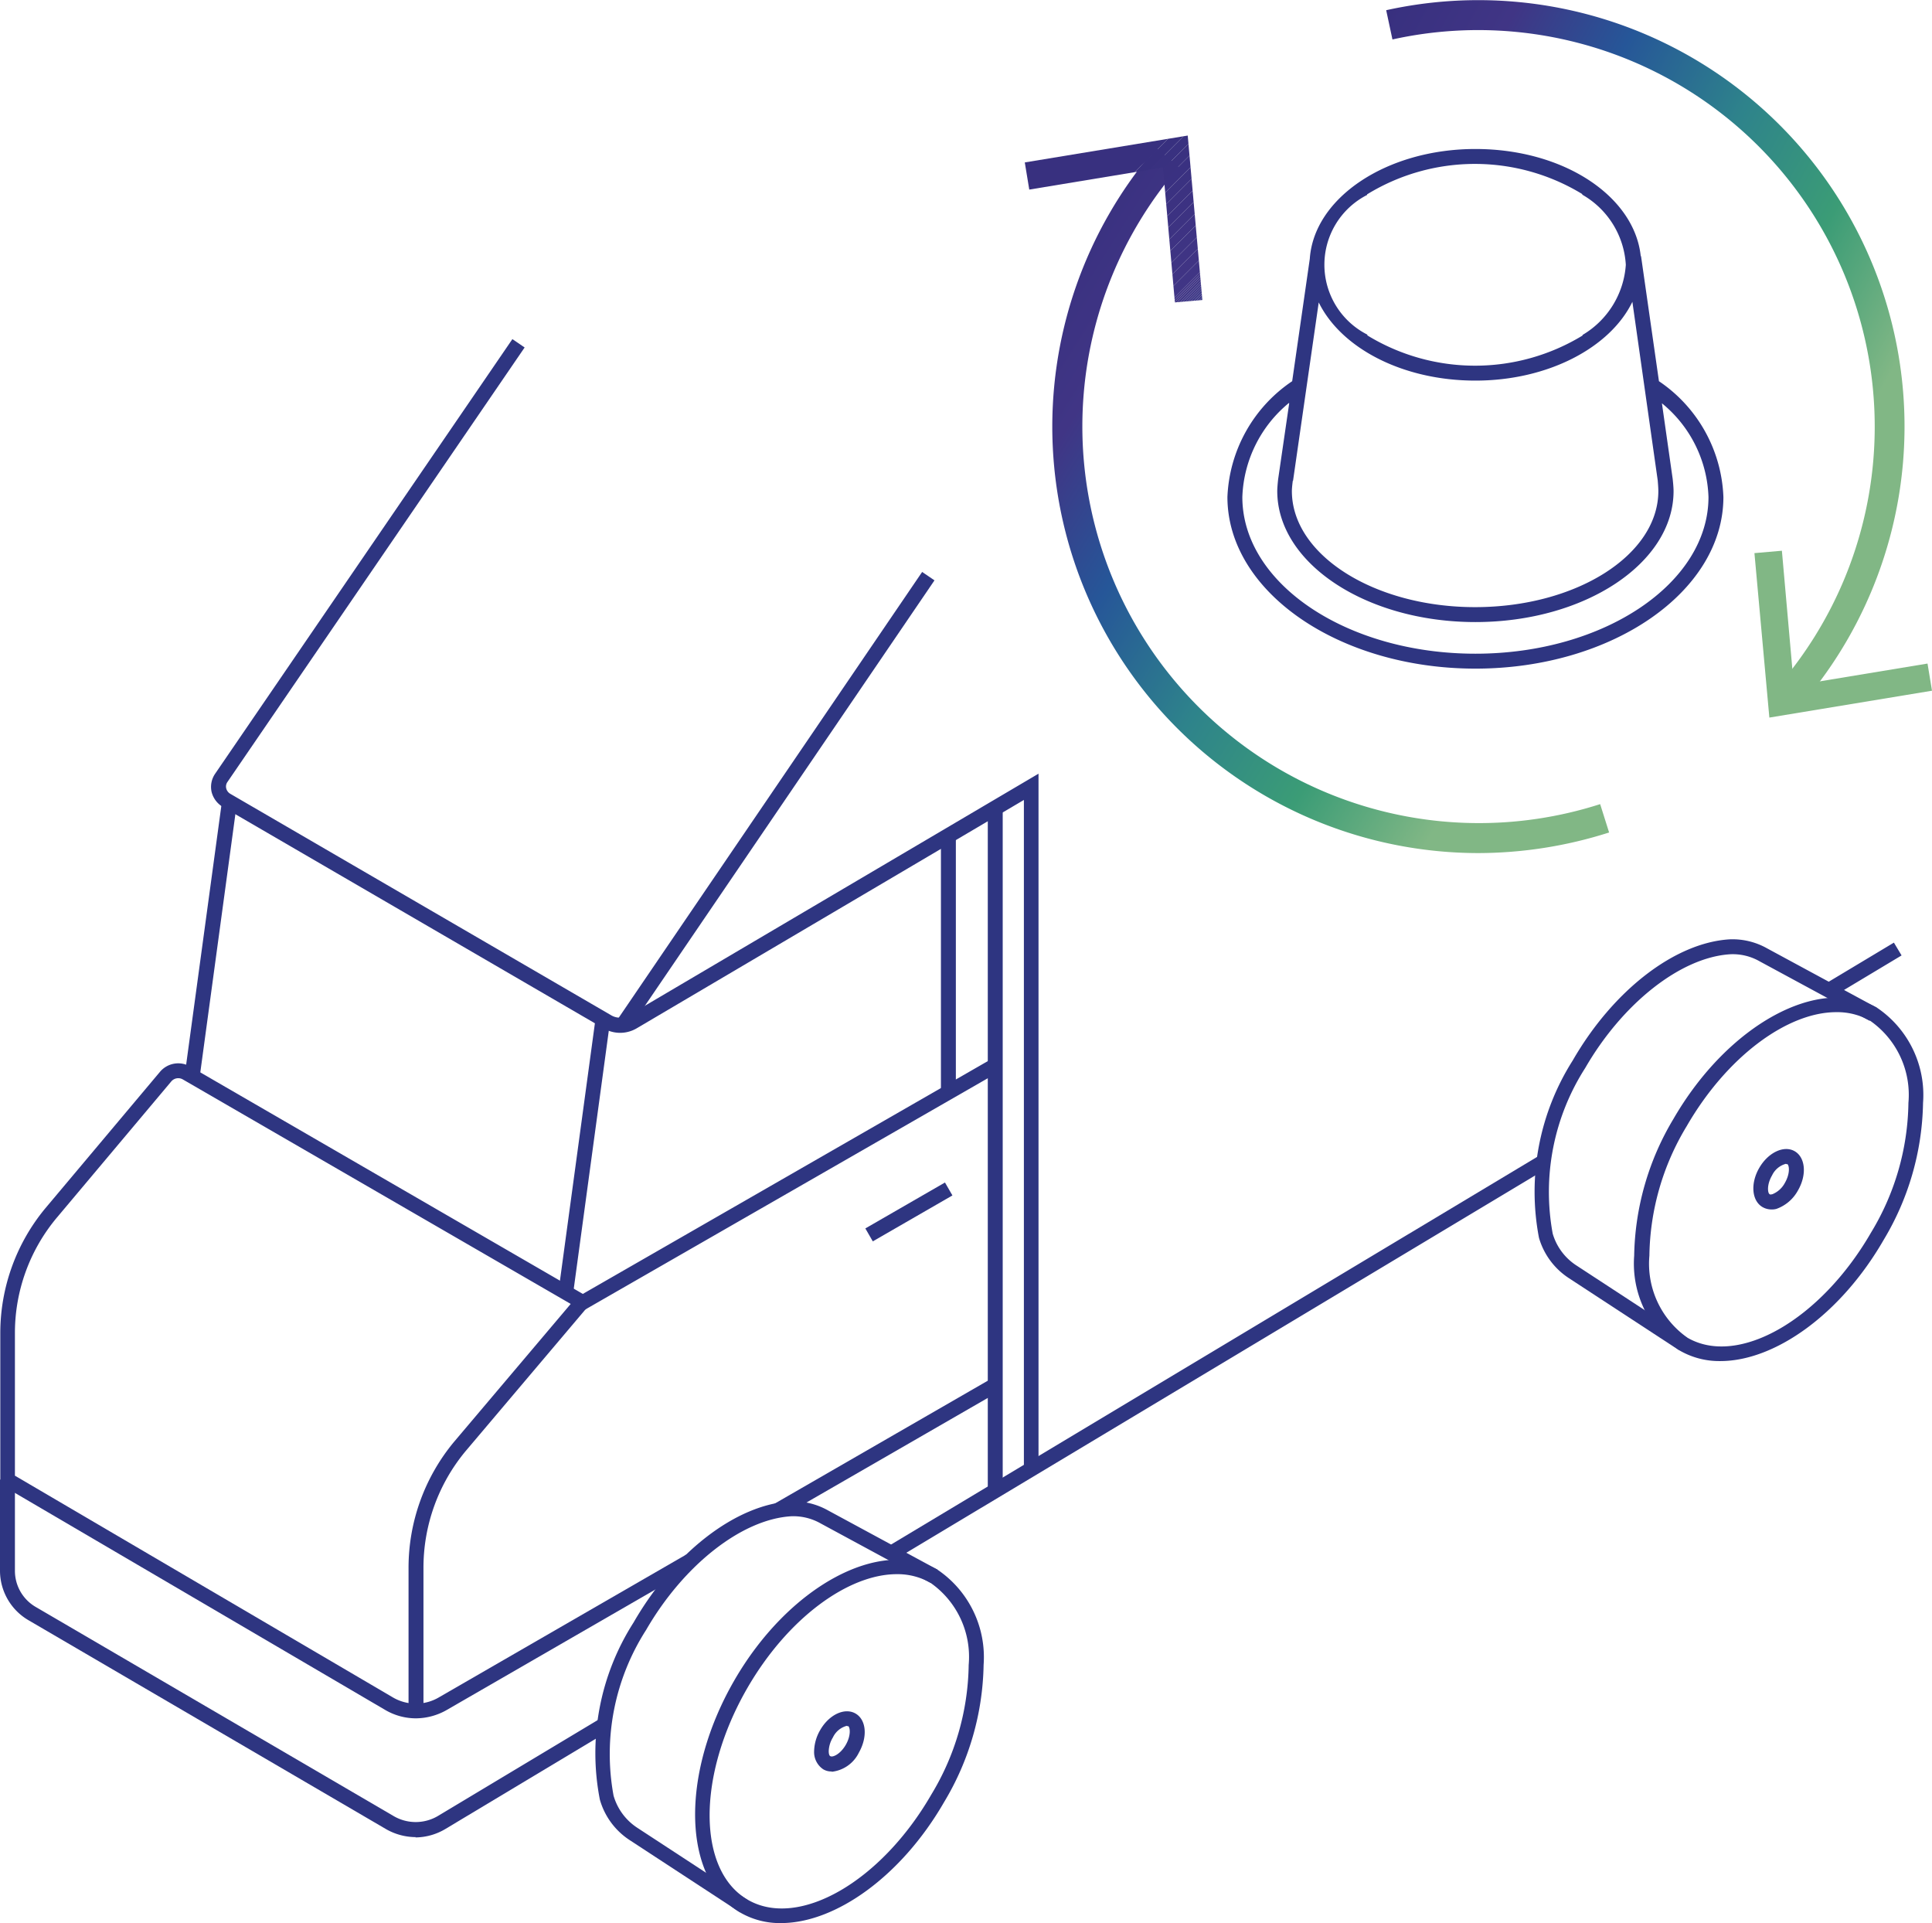 <?xml version="1.0" encoding="UTF-8"?>
<svg xmlns="http://www.w3.org/2000/svg" xmlns:xlink="http://www.w3.org/1999/xlink" width="64.74" height="64.432" viewBox="0 0 64.74 64.432">
  <defs>
    <linearGradient id="linear-gradient" x1="-0.002" y1="0.016" x2="1.071" y2="0.804" gradientUnits="objectBoundingBox">
      <stop offset="0" stop-color="#38307f"></stop>
      <stop offset="0.15" stop-color="#403585"></stop>
      <stop offset="0.3" stop-color="#265698"></stop>
      <stop offset="0.48" stop-color="#2e838b"></stop>
      <stop offset="0.65" stop-color="#3b9c76"></stop>
      <stop offset="0.82" stop-color="#81b785"></stop>
    </linearGradient>
    <clipPath id="clip-path">
      <path id="Trazado_4486" data-name="Trazado 4486" d="M97.28,57.18l.92-.08.4,4.52,4.48-.74.15.91-5.45.9Z" fill="none"></path>
    </clipPath>
    <linearGradient id="linear-gradient-2" x1="-0.066" y1="0.196" x2="0.958" y2="1.004" xlink:href="#linear-gradient"></linearGradient>
    <clipPath id="clip-path-2">
      <path id="Trazado_4516" data-name="Trazado 4516" d="M78.78,48.7l-.92.08-.4-4.52L72.98,45l-.15-.91,5.46-.9Z" fill="none"></path>
    </clipPath>
  </defs>
  <g id="ICONOGRAFIA_IMASD__OK-96" data-name="ICONOGRAFIA IMASD_ OK-96" transform="translate(-38.49 -38.648)">
    <path id="Trazado_4470" data-name="Trazado 4470" d="M52.68,95.97h-.5V91.18a6.6,6.6,0,0,1,1.53-4.23l4.12-4.87.38.32-4.12,4.87a6.111,6.111,0,0,0-1.41,3.91Z" fill="#2e3581"></path>
    <rect id="Rectángulo_4416" data-name="Rectángulo 4416" width="8.44" height="0.5" transform="translate(64.435 89.034) rotate(-29.97)" fill="#2e3581"></rect>
    <path id="Trazado_4471" data-name="Trazado 4471" d="M52.44,96.22a2.031,2.031,0,0,1-1.04-.28L38.5,88.38V83.3a6.551,6.551,0,0,1,1.51-4.17l3.84-4.57a.8.8,0,0,1,1.01-.18L58.02,82l13.71-7.88.25.43L58.02,82.57,44.61,74.81a.307.307,0,0,0-.38.07l-3.84,4.57a6.016,6.016,0,0,0-1.4,3.85v4.79l12.65,7.42a1.525,1.525,0,0,0,1.57,0l8.28-4.78.25.43-8.28,4.78a2.1,2.1,0,0,1-1.03.28Z" fill="#2e3581"></path>
    <path id="Trazado_4472" data-name="Trazado 4472" d="M45.18,74.74l-.5-.07,1.25-9.19.5.06Z" fill="#2e3581"></path>
    <rect id="Rectángulo_4417" data-name="Rectángulo 4417" width="18.15" height="0.5" transform="matrix(0.563, -0.827, 0.827, 0.563, 59.172, 72.821)" fill="#2e3581"></rect>
    <path id="Trazado_4473" data-name="Trazado 4473" d="M57.69,82.02l-.49-.07,1.24-9.13.49.07Z" fill="#2e3581"></path>
    <path id="Trazado_4474" data-name="Trazado 4474" d="M64.66,103.08a2.652,2.652,0,0,1-1.36-.35c-1.94-1.12-2.03-4.61-.21-7.77s4.89-4.82,6.83-3.71a3.54,3.54,0,0,1,1.53,3.18,9.2,9.2,0,0,1-1.32,4.59C68.69,101.52,66.48,103.08,64.66,103.08Zm3.88-11.69c-1.63,0-3.66,1.48-5.01,3.82-1.69,2.93-1.68,6.11.02,7.09s4.46-.6,6.15-3.53a8.583,8.583,0,0,0,1.25-4.34,3.026,3.026,0,0,0-1.28-2.75,2.224,2.224,0,0,0-1.14-.29Z" fill="#2e3581"></path>
    <path id="Trazado_4475" data-name="Trazado 4475" d="M63.29,102.72l-3.7-2.42a2.4,2.4,0,0,1-1-1.36,8.125,8.125,0,0,1,1.13-5.93c1.36-2.36,3.43-3.95,5.26-4.06a2.38,2.38,0,0,1,1.25.3l3.68,1.99-.24.44-3.68-1.99a1.855,1.855,0,0,0-.99-.24c-1.65.1-3.6,1.63-4.86,3.81a7.7,7.7,0,0,0-1.09,5.55,1.918,1.918,0,0,0,.8,1.08l3.7,2.42-.27.42Z" fill="#2e3581"></path>
    <path id="Trazado_4476" data-name="Trazado 4476" d="M66.36,98a.53.53,0,0,1-.28-.07.693.693,0,0,1-.31-.6,1.471,1.471,0,0,1,.2-.71c.3-.53.83-.77,1.19-.56s.41.78.11,1.31h0a1.149,1.149,0,0,1-.91.64Zm.51-1.53a.717.717,0,0,0-.47.39.939.939,0,0,0-.14.46c0,.09.02.16.06.17.08.04.33-.07.51-.38h0c.18-.31.15-.59.08-.63h-.04Z" fill="#2e3581"></path>
    <path id="Trazado_4477" data-name="Trazado 4477" d="M96.14,84.25a2.652,2.652,0,0,1-1.36-.35,3.529,3.529,0,0,1-1.53-3.18,9.2,9.2,0,0,1,1.32-4.59c1.83-3.16,4.89-4.83,6.83-3.71a3.529,3.529,0,0,1,1.53,3.18,9.2,9.2,0,0,1-1.32,4.59C100.17,82.69,97.96,84.25,96.14,84.25Zm3.88-11.69c-1.63,0-3.66,1.48-5.01,3.82a8.583,8.583,0,0,0-1.25,4.34,3.026,3.026,0,0,0,1.28,2.75c1.7.98,4.46-.6,6.15-3.53h0a8.583,8.583,0,0,0,1.25-4.34,3.026,3.026,0,0,0-1.28-2.75,2.224,2.224,0,0,0-1.14-.29Z" fill="#2e3581"></path>
    <path id="Trazado_4478" data-name="Trazado 4478" d="M94.76,83.89l-3.7-2.42a2.415,2.415,0,0,1-1-1.35,8.206,8.206,0,0,1,1.13-5.94c1.36-2.36,3.43-3.95,5.26-4.06a2.358,2.358,0,0,1,1.25.3l3.68,1.99-.24.44-3.68-1.99a1.814,1.814,0,0,0-.99-.24c-1.65.1-3.6,1.63-4.86,3.81a7.7,7.7,0,0,0-1.09,5.55,1.908,1.908,0,0,0,.8,1.07l3.7,2.42-.27.42Z" fill="#2e3581"></path>
    <path id="Trazado_4479" data-name="Trazado 4479" d="M97.84,79.17a.6.6,0,0,1-.29-.08c-.36-.21-.41-.79-.11-1.31s.83-.77,1.19-.56.41.79.11,1.31h0a1.33,1.33,0,0,1-.72.62A.554.554,0,0,1,97.84,79.17Zm.5-1.53a.717.717,0,0,0-.47.39c-.18.31-.15.59-.08.63.03.02.07,0,.09,0a.825.825,0,0,0,.42-.38h0c.18-.31.15-.59.08-.63h-.04Z" fill="#2e3581"></path>
    <path id="Trazado_4480" data-name="Trazado 4480" d="M73.3,87.86h-.5V65.45L59.81,73.11a1.094,1.094,0,0,1-1.08,0L45.95,65.68a.817.817,0,0,1-.37-.5.779.779,0,0,1,.12-.61l9.96-14.56.41.28L46.11,64.85a.262.262,0,0,0-.04.21.294.294,0,0,0,.13.18l12.78,7.43a.579.579,0,0,0,.57,0l13.74-8.1V87.86Z" fill="#2e3581"></path>
    <rect id="Rectángulo_4418" data-name="Rectángulo 4418" width="2.68" height="0.5" transform="translate(99.655 71.609) rotate(-30.96)" fill="#2e3581"></rect>
    <rect id="Rectángulo_4419" data-name="Rectángulo 4419" width="25.51" height="0.5" transform="translate(68.218 90.475) rotate(-30.96)" fill="#2e3581"></rect>
    <path id="Trazado_4481" data-name="Trazado 4481" d="M52.42,100.2a2.024,2.024,0,0,1-.98-.26l-12-7.01a1.923,1.923,0,0,1-.95-1.65V88.22h.5v3.06a1.4,1.4,0,0,0,.7,1.21l12,7.01a1.464,1.464,0,0,0,1.46,0l5.45-3.27.26.43-5.45,3.27a1.987,1.987,0,0,1-1,.28Z" fill="#2e3581"></path>
    <path id="Trazado_4482" data-name="Trazado 4482" d="M87.93,61.05c-4.58,0-8.31-2.58-8.31-5.75a4.916,4.916,0,0,1,2.17-3.88l.59-4.1c.14-2.05,2.58-3.68,5.55-3.68s5.33,1.59,5.54,3.59h.01l.6,4.19a4.9,4.9,0,0,1,2.16,3.88c0,3.17-3.73,5.75-8.31,5.75Zm-6.25-8.9a4.268,4.268,0,0,0-1.56,3.15c0,2.9,3.5,5.25,7.81,5.25s7.81-2.36,7.81-5.25a4.232,4.232,0,0,0-1.56-3.14l.36,2.53s.03.26.03.41c0,2.42-2.98,4.39-6.64,4.39s-6.64-1.97-6.64-4.39c0-.14.03-.4.03-.4l.37-2.54Zm.13,2.61s-.03.22-.03.34c0,2.14,2.76,3.89,6.14,3.89s6.14-1.74,6.14-3.89c0-.13-.02-.34-.02-.35l-.85-5.99c-.74,1.53-2.82,2.64-5.26,2.64s-4.5-1.09-5.25-2.62l-.86,5.97h0Zm2.49-4.88a6.927,6.927,0,0,0,7.22.01v-.02a2.963,2.963,0,0,0,1.45-2.35,2.9,2.9,0,0,0-1.46-2.35v-.02a6.91,6.91,0,0,0-7.21.01v.02a2.625,2.625,0,0,0,.01,4.68v.02Z" fill="#2e3581"></path>
    <rect id="Rectángulo_4420" data-name="Rectángulo 4420" width="0.5" height="22.77" transform="translate(71.59 65.82)" fill="#2e3581"></rect>
    <rect id="Rectángulo_4421" data-name="Rectángulo 4421" width="0.5" height="8.52" transform="translate(70.02 66.72)" fill="#2e3581"></rect>
    <rect id="Rectángulo_4422" data-name="Rectángulo 4422" width="3.08" height="0.5" transform="translate(67.487 79.806) rotate(-29.97)" fill="#2e3581"></rect>
    <path id="Trazado_4483" data-name="Trazado 4483" d="M98.84,62.28l-.76-.65A13.289,13.289,0,0,0,85.15,39.97l-.21-.98A14.284,14.284,0,0,1,98.83,62.28Z" fill="url(#linear-gradient)"></path>
    <g id="Grupo_973" data-name="Grupo 973" clip-path="url(#clip-path)">
      <path id="Trazado_4484" data-name="Trazado 4484" d="M97.35,57.1l-.07.07V57.1Z" fill="#81b785"></path>
      <path id="Trazado_4485" data-name="Trazado 4485" d="M102.13,57.1l1.1,1.1v4.49H97.28V57.17l.07-.07Z" fill="#81b785"></path>
    </g>
    <path id="Trazado_4487" data-name="Trazado 4487" d="M88.01,67.23A14.287,14.287,0,0,1,77.23,43.6l.76.65A13.29,13.29,0,0,0,92.11,65.59l.3.95a14.472,14.472,0,0,1-4.39.69Z" fill="url(#linear-gradient-2)"></path>
    <g id="Grupo_974" data-name="Grupo 974" clip-path="url(#clip-path-2)">
      <path id="Trazado_4488" data-name="Trazado 4488" d="M77.74,43.19l-4.69,4.7-.22-.21V43.19Z" fill="#38307f"></path>
      <path id="Trazado_4489" data-name="Trazado 4489" d="M78.17,43.19,73.26,48.1l-.21-.21,4.69-4.7Z" fill="#38307f"></path>
      <path id="Trazado_4490" data-name="Trazado 4490" d="M78.59,43.19l-5.12,5.13-.21-.22,4.91-4.91Z" fill="#393180"></path>
      <path id="Trazado_4491" data-name="Trazado 4491" d="M78.78,43.43l-5.1,5.1-.21-.21,5.12-5.13h.19Z" fill="#3a3180"></path>
      <path id="Trazado_4492" data-name="Trazado 4492" d="M78.78,43.86,73.9,48.74l-.22-.21,5.1-5.1Z" fill="#3a3181"></path>
      <path id="Trazado_4493" data-name="Trazado 4493" d="M78.78,44.28l-4.5,4.5h-.34l-.04-.04,4.88-4.88Z" fill="#3b3281"></path>
      <path id="Trazado_4494" data-name="Trazado 4494" d="M78.78,44.71l-4.07,4.07h-.43l4.5-4.5Z" fill="#3c3281"></path>
      <path id="Trazado_4495" data-name="Trazado 4495" d="M78.78,45.13l-3.65,3.65h-.42l4.07-4.07Z" fill="#3c3282"></path>
      <path id="Trazado_4496" data-name="Trazado 4496" d="M78.78,45.56l-3.22,3.22h-.43l3.65-3.65Z" fill="#3d3382"></path>
      <path id="Trazado_4497" data-name="Trazado 4497" d="M78.78,45.98l-2.8,2.8h-.42l3.22-3.22Z" fill="#3e3383"></path>
      <path id="Trazado_4498" data-name="Trazado 4498" d="M78.78,46.41l-2.37,2.37h-.43l2.8-2.8Z" fill="#3e3483"></path>
      <path id="Trazado_4499" data-name="Trazado 4499" d="M78.78,46.83l-1.95,1.95h-.42l2.37-2.37Z" fill="#3f3484"></path>
      <path id="Trazado_4500" data-name="Trazado 4500" d="M78.78,47.26l-1.52,1.52h-.43l1.95-1.95Z" fill="#403484"></path>
      <path id="Trazado_4501" data-name="Trazado 4501" d="M78.78,47.68l-1.1,1.1h-.42l1.52-1.52Z" fill="#403585"></path>
      <path id="Trazado_4502" data-name="Trazado 4502" d="M78.78,47.77l-1.01,1.01h-.09l1.1-1.1Z" fill="#403585"></path>
      <path id="Trazado_4503" data-name="Trazado 4503" d="M78.78,47.85l-.93.93h-.08l1.01-1.01Z" fill="#403585"></path>
      <path id="Trazado_4504" data-name="Trazado 4504" d="M78.78,47.93l-.85.85h-.08l.93-.93Z" fill="#403685"></path>
      <path id="Trazado_4505" data-name="Trazado 4505" d="M78.78,48.02l-.76.76h-.09l.85-.85Z" fill="#403685"></path>
      <path id="Trazado_4506" data-name="Trazado 4506" d="M78.78,48.1l-.68.68h-.08l.76-.76Z" fill="#3f3786"></path>
      <path id="Trazado_4507" data-name="Trazado 4507" d="M78.78,48.19l-.59.59H78.1l.68-.68Z" fill="#3f3786"></path>
      <path id="Trazado_4508" data-name="Trazado 4508" d="M78.78,48.27l-.51.51h-.08l.59-.59Z" fill="#3f3886"></path>
      <path id="Trazado_4509" data-name="Trazado 4509" d="M78.78,48.35l-.43.43h-.08l.51-.51Z" fill="#3e3886"></path>
      <path id="Trazado_4510" data-name="Trazado 4510" d="M78.78,48.44l-.34.34h-.09l.43-.43Z" fill="#3e3987"></path>
      <path id="Trazado_4511" data-name="Trazado 4511" d="M78.78,48.52l-.26.26h-.08l.34-.34Z" fill="#3e3987"></path>
      <path id="Trazado_4512" data-name="Trazado 4512" d="M78.78,48.61l-.17.17h-.09l.26-.26Z" fill="#3e3a87"></path>
      <path id="Trazado_4513" data-name="Trazado 4513" d="M78.78,48.69l-.09.09h-.08l.17-.17Z" fill="#3d3a87"></path>
      <path id="Trazado_4514" data-name="Trazado 4514" d="M78.78,48.77l-.01.01h-.08l.09-.09Z" fill="#3d3b88"></path>
      <path id="Trazado_4515" data-name="Trazado 4515" d="M78.77,48.78l.01-.01v.01Z" fill="#3d3b88"></path>
    </g>
  </g>
</svg>
